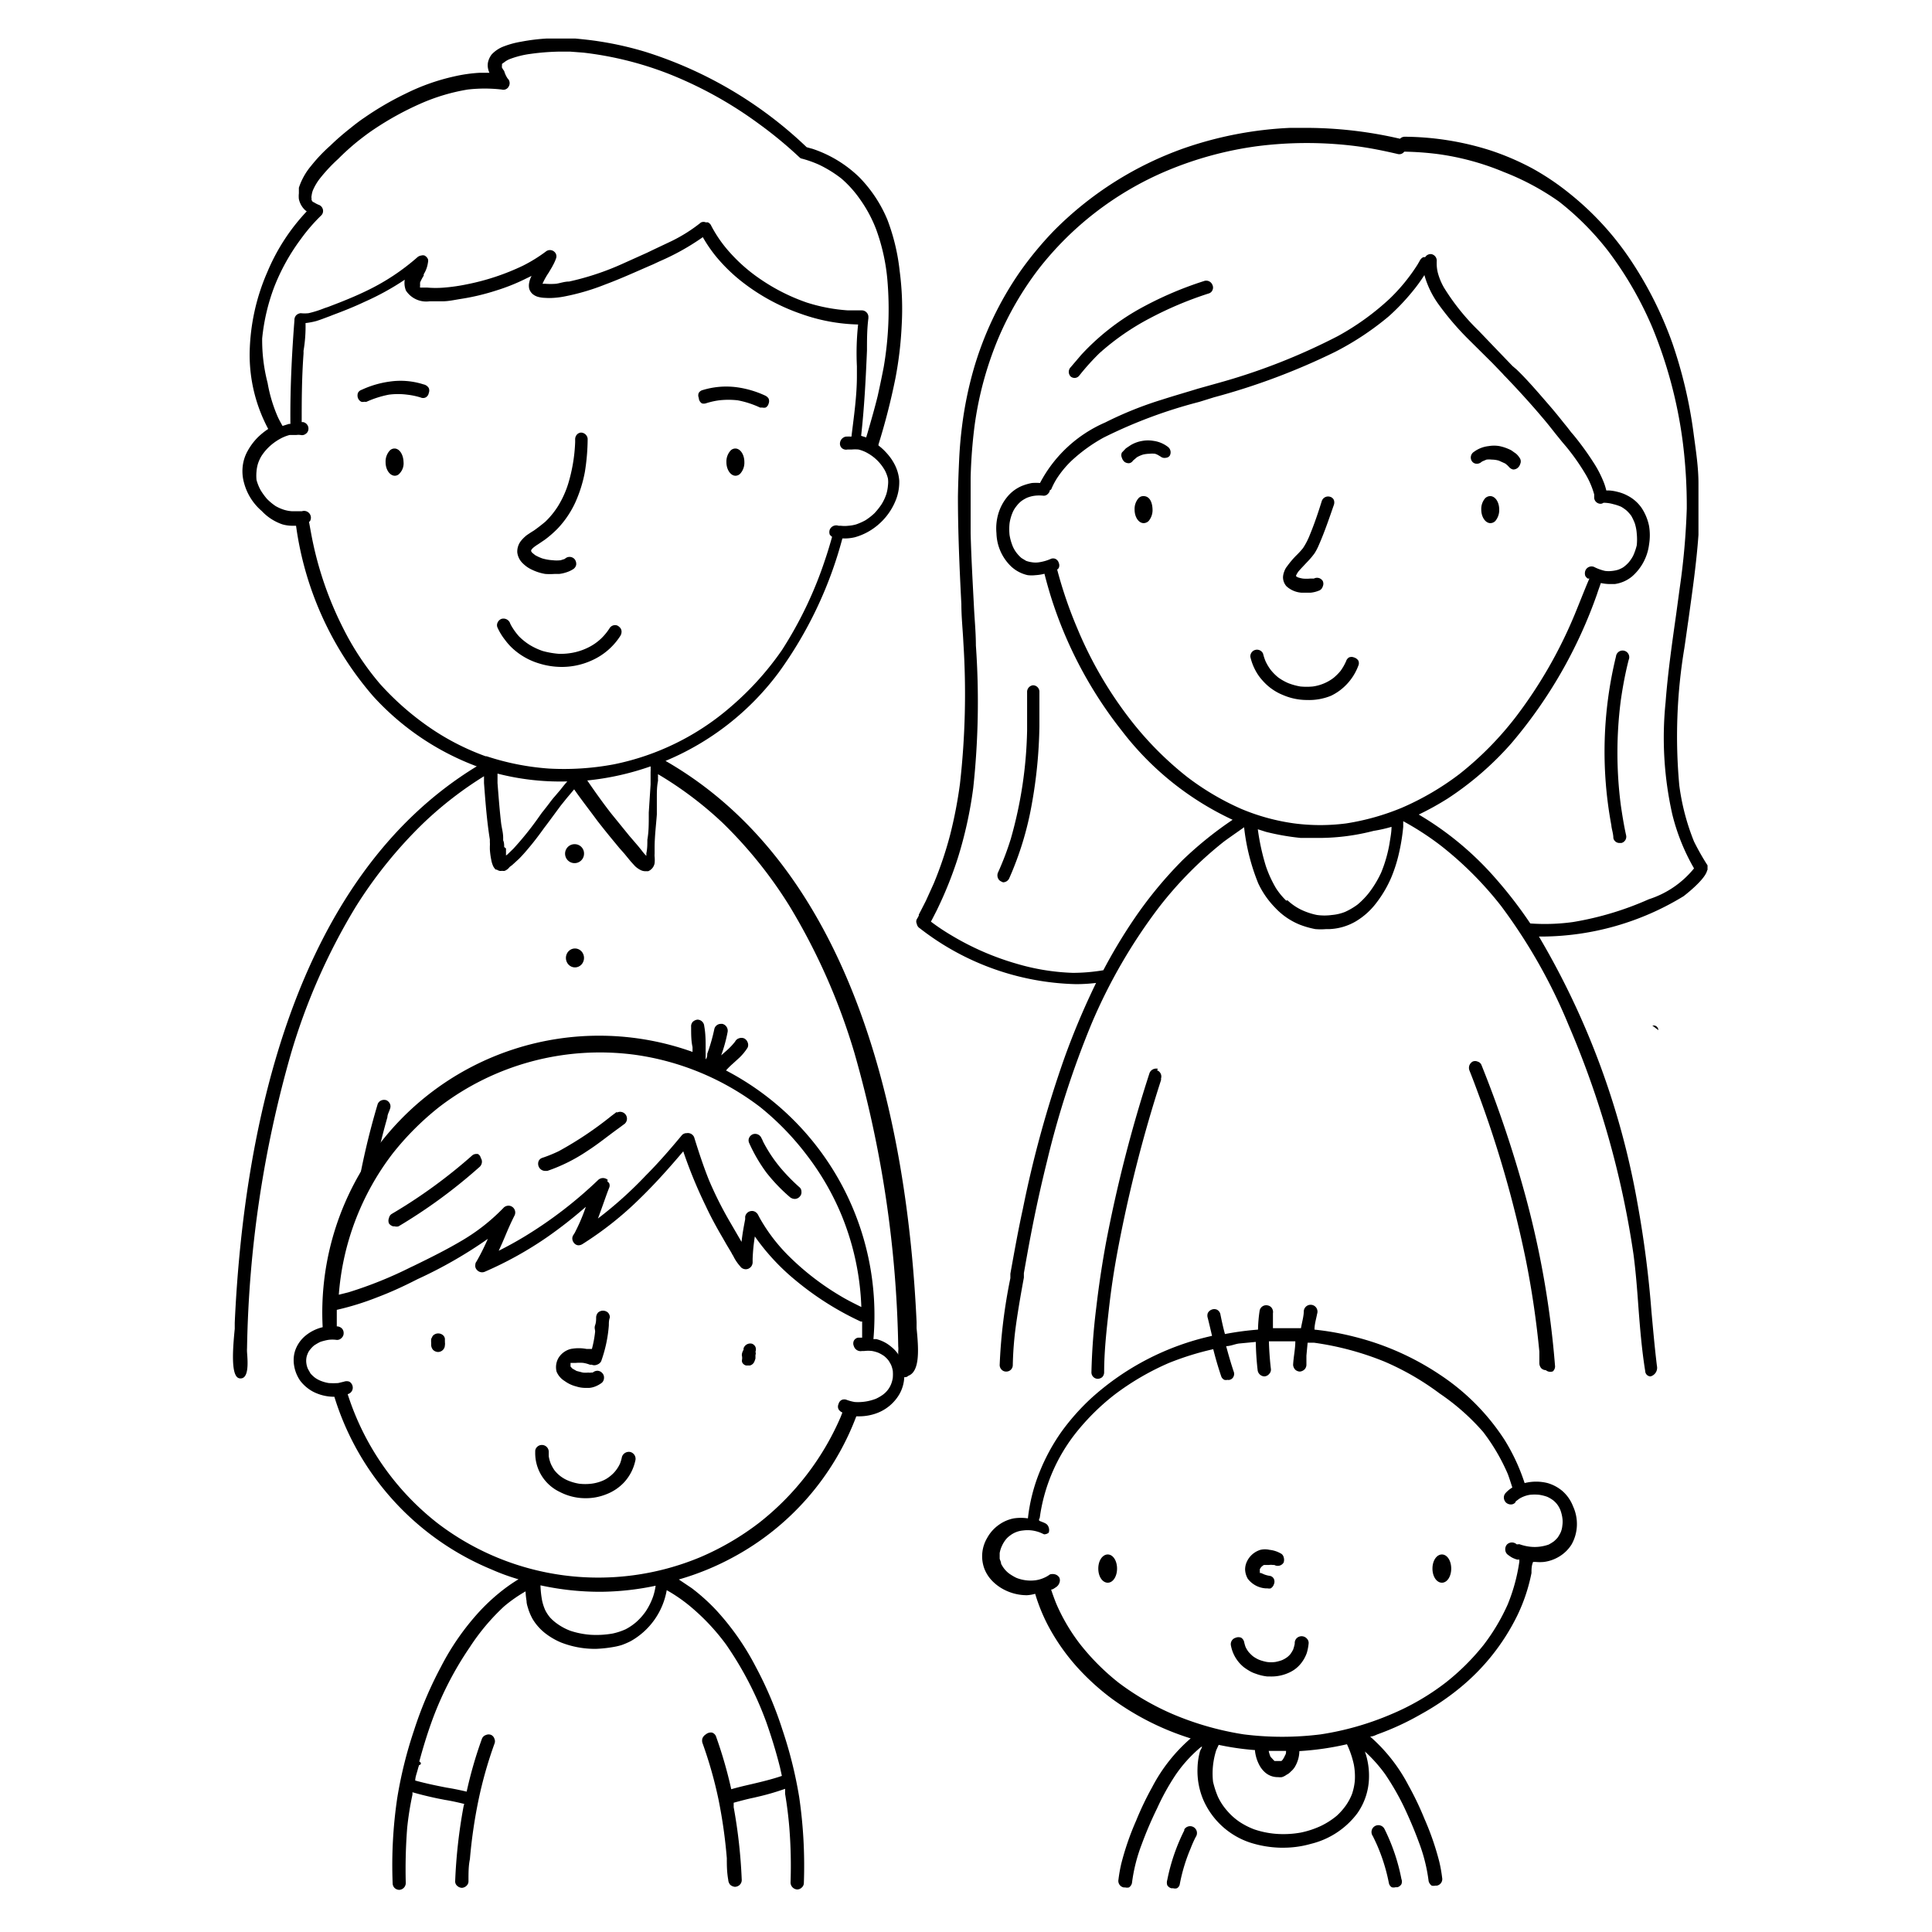 <svg id="Layer_3" data-name="Layer 3" xmlns="http://www.w3.org/2000/svg" viewBox="0 0 95.8 95.8"><defs/><path d="M26.4 28.26a2.4 2.4 0 0 0 .64.2 3.42 3.42 0 0 0 .45 0h.23a1.63 1.63 0 0 0 .33-.07 1.4 1.4 0 0 0 .39-.18.34.34 0 0 0 .13-.2.38.38 0 0 0-.06-.26.33.33 0 0 0-.45-.08l-.07.05-.19.06a1.67 1.67 0 0 1-.39 0 2.36 2.36 0 0 1-.52-.09 2.29 2.29 0 0 1-.35-.16l-.15-.12-.05-.07a.16.16 0 0 1 0-.06.48.48 0 0 1 .09-.11 1.8 1.8 0 0 1 .25-.18l.34-.23a5.34 5.34 0 0 0 .64-.56 4.81 4.81 0 0 0 .86-1.27 6.69 6.69 0 0 0 .48-1.52 10.71 10.71 0 0 0 .14-1.65.34.34 0 0 0-.33-.31.3.3 0 0 0-.22.12.35.35 0 0 0-.07.23v.12a8.18 8.18 0 0 1-.35 2.08 4.86 4.86 0 0 1-.49 1.08 4.1 4.1 0 0 1-.64.79c-.18.15-.37.3-.57.44l-.13.08-.21.14a1.79 1.79 0 0 0-.28.27.86.86 0 0 0-.2.59.89.89 0 0 0 .28.55 1.55 1.55 0 0 0 .47.32ZM34.8 20a.34.34 0 0 0 .2 0 3.71 3.71 0 0 1 .66-.15 4.08 4.08 0 0 1 .92 0 4.64 4.64 0 0 1 1.11.36h.11a.38.38 0 0 0 .16 0 .29.29 0 0 0 .15-.19.33.33 0 0 0 0-.26.41.41 0 0 0-.18-.15 4.92 4.92 0 0 0-1.41-.41 4 4 0 0 0-1.67.14.32.32 0 0 0-.2.14.31.31 0 0 0 0 .25.34.34 0 0 0 .15.27ZM29.36 32.74a3.24 3.24 0 0 0 1.4-1.21.39.39 0 0 0 .06-.23.3.3 0 0 0-.12-.22.28.28 0 0 0-.24-.08.32.32 0 0 0-.22.13 2.84 2.84 0 0 1-.43.53 2.58 2.58 0 0 1-.57.41 3 3 0 0 1-.72.27 3.18 3.18 0 0 1-.81.08 4.32 4.32 0 0 1-.8-.14 3.31 3.31 0 0 1-.66-.31 3 3 0 0 1-.51-.41 3.11 3.11 0 0 1-.39-.54 1 1 0 0 1-.07-.15.35.35 0 0 0-.42-.18.35.35 0 0 0-.19.19.29.29 0 0 0 0 .24 2.94 2.94 0 0 0 .38.62 2.88 2.88 0 0 0 .48.51 3.36 3.36 0 0 0 1.21.65 3.77 3.77 0 0 0 1.1.17 3.57 3.57 0 0 0 1.52-.33ZM18.58 58c.19-.94.4-1.8.63-2.6 0-.14.09-.28.13-.42a.33.33 0 0 0 0-.24.37.37 0 0 0-.17-.18.36.36 0 0 0-.25 0 .33.33 0 0 0-.19.18 37 37 0 0 0-1.07 4.66ZM19.56 22.24a.33.33 0 0 0-.25.12.81.81 0 0 0-.19.56c0 .37.21.67.46.67a.31.31 0 0 0 .24-.12.72.72 0 0 0 .19-.56c-.01-.37-.2-.67-.45-.67ZM36.46 22.24a.33.33 0 0 0-.25.12.81.81 0 0 0-.19.56c0 .37.21.67.45.67a.33.33 0 0 0 .25-.12.81.81 0 0 0 .19-.56c0-.37-.2-.67-.45-.67ZM21 19.06a3.72 3.72 0 0 0-1.67-.14 4.86 4.86 0 0 0-1.4.41.31.31 0 0 0-.18.15.39.39 0 0 0 0 .26.35.35 0 0 0 .16.18.33.33 0 0 0 .17 0 .18.18 0 0 0 .1 0 5 5 0 0 1 1.1-.35 3.51 3.51 0 0 1 .91 0 3.62 3.62 0 0 1 .67.14.29.29 0 0 0 .24 0 .3.3 0 0 0 .16-.22.32.32 0 0 0 0-.25.39.39 0 0 0-.26-.18Z"/><path d="M45.45 65.86v-.3c-.45-9.73-3-22.41-12.45-27.83a13.43 13.43 0 0 0 5.61-4.38 20.12 20.12 0 0 0 3.16-6.65h.1a2.24 2.24 0 0 0 .52-.06 3 3 0 0 0 1.07-.55 3.12 3.12 0 0 0 1-1.4 2.43 2.43 0 0 0 .13-.86 2.08 2.08 0 0 0-.19-.72 2.56 2.56 0 0 0-.44-.65 2.74 2.74 0 0 0-.4-.37v-.05a32.83 32.83 0 0 0 .84-3.28 18.36 18.36 0 0 0 .31-2.61 14.32 14.32 0 0 0-.1-2.72 10.16 10.16 0 0 0-.61-2.54 6.65 6.65 0 0 0-1.4-2.11 6.08 6.08 0 0 0-2.31-1.4L40 7.3a20.44 20.44 0 0 0-8-4.73 16.61 16.61 0 0 0-2.3-.52c-.38-.06-.77-.1-1.18-.14h-1.4a9.67 9.67 0 0 0-1.29.16 4.36 4.36 0 0 0-.82.22 1.59 1.59 0 0 0-.63.41 1 1 0 0 0-.17.34.77.77 0 0 0 0 .4.7.7 0 0 0 .06.17h-.5a7.53 7.53 0 0 0-1.25.18 10.5 10.5 0 0 0-2.38.84 15.06 15.06 0 0 0-2.08 1.21c-.24.16-.47.34-.68.51q-.57.45-1 .87a7.88 7.88 0 0 0-.95 1 3.26 3.26 0 0 0-.61 1.09v.28a1.27 1.27 0 0 0 0 .28 1.05 1.05 0 0 0 .26.5.69.69 0 0 0 .13.11 10 10 0 0 0-1.95 3 10.45 10.45 0 0 0-.88 4 7.79 7.79 0 0 0 .92 3.79 3.48 3.48 0 0 0-.54.44 3 3 0 0 0-.48.65 2 2 0 0 0-.24.72 2.14 2.14 0 0 0 .06.86 2.77 2.77 0 0 0 .88 1.4A2.51 2.51 0 0 0 14 26a1.81 1.81 0 0 0 .52.07h.16a16.25 16.25 0 0 0 3.83 8.46A13.17 13.17 0 0 0 23.64 38c-9.09 5.54-11.56 18-12 27.59v.3c-.1 1-.17 2.1.11 2.39a.24.24 0 0 0 .18.07c.41 0 .36-.79.32-1.29a1.94 1.94 0 0 1 0-.22 56.45 56.45 0 0 1 2.17-14.57 30.69 30.69 0 0 1 3.21-7.29A22.09 22.09 0 0 1 21 40.81a18.33 18.33 0 0 1 3-2.32v.34c.07.92.14 1.87.29 2.8v.13a1.55 1.55 0 0 1 0 .21v.14a3.69 3.69 0 0 0 .07.53 1.26 1.26 0 0 0 .07.25.6.6 0 0 0 .15.23h.05a.52.52 0 0 0 .13.06.32.32 0 0 0 .14 0 .3.3 0 0 0 .13 0 .58.58 0 0 0 .24-.19l.12-.09.1-.09.24-.22c.16-.16.31-.33.46-.51.29-.34.56-.7.81-1.05l.07-.09c.24-.32.48-.65.74-1l.29-.36.37-.44c.36.52.74 1 1.15 1.56q.35.45.72.9l.38.46.09.1.15.17.32.39.21.23a1.17 1.17 0 0 0 .27.19.53.53 0 0 0 .24.06h.14a.53.53 0 0 0 .32-.4 1.72 1.72 0 0 0 0-.32.76.76 0 0 1 0-.15v-.31c0-.54.07-1.09.11-1.63v-.82c0-.29 0-.57.06-.86a2 2 0 0 1 0-.23.28.28 0 0 1 0-.09 18.13 18.13 0 0 1 3.2 2.41 21.69 21.69 0 0 1 3.32 4.13 31.1 31.1 0 0 1 3.22 7.29 56.36 56.36 0 0 1 2.17 14.55 1 1 0 0 1 0 .23c0 .5-.09 1.25.32 1.29a.24.24 0 0 0 .18-.07c.59-.22.51-1.35.41-2.36ZM24.13 37.5h-.05a12.22 12.22 0 0 1-2.65-1.34 13.94 13.94 0 0 1-2.58-2.24 13.69 13.69 0 0 1-1.85-2.8 17.31 17.31 0 0 1-1.49-4.25c-.07-.33-.13-.69-.19-1 0 0 .05 0 .07-.07a.33.33 0 0 0 0-.26.34.34 0 0 0-.42-.19h-.49a1.68 1.68 0 0 1-.39-.07 2.08 2.08 0 0 1-.43-.19 2.79 2.79 0 0 1-.42-.35 3.28 3.28 0 0 1-.32-.44 2.37 2.37 0 0 1-.2-.5 2.18 2.18 0 0 1 0-.43 1.86 1.86 0 0 1 .06-.34 1.83 1.83 0 0 1 .18-.41 2.5 2.5 0 0 1 .39-.47 2.66 2.66 0 0 1 .52-.38 2 2 0 0 1 .49-.2h.33a.78.78 0 0 1 .22 0 .29.29 0 0 0 .24-.05.3.3 0 0 0 .14-.21.33.33 0 0 0-.26-.38h-.07c0-1 0-2.13.09-3.38a1.39 1.39 0 0 0 0-.15 7.16 7.16 0 0 0 .1-1.38 3.58 3.58 0 0 0 .53-.1c.23-.07.45-.16.67-.24l.15-.06c.43-.16 1-.38 1.57-.65a13.16 13.16 0 0 0 2-1.1 1 1 0 0 0 .06.54 1.2 1.2 0 0 0 1.17.53h.65c.27 0 .55-.06.85-.11a11.33 11.33 0 0 0 1.79-.42 9.78 9.78 0 0 0 1.5-.6l.27-.13a1.14 1.14 0 0 0-.12.34.72.72 0 0 0 0 .29.56.56 0 0 0 .16.26.7.7 0 0 0 .28.15 1.48 1.48 0 0 0 .35.05 2.88 2.88 0 0 0 .42 0 4 4 0 0 0 .54-.07 11.15 11.15 0 0 0 2.01-.59c.81-.3 1.61-.67 2.38-1l.32-.15a11.92 11.92 0 0 0 2.15-1.2 6.93 6.93 0 0 0 .69 1 8.32 8.32 0 0 0 1.2 1.17 10.12 10.12 0 0 0 3 1.64 9 9 0 0 0 2.81.52 13.26 13.26 0 0 0-.06 2.07v.49c0 1-.15 2-.27 3a2.66 2.66 0 0 0-.28 0 .36.36 0 0 0-.29.37.3.3 0 0 0 .12.22.32.32 0 0 0 .25.05h.21a1.86 1.86 0 0 1 .34 0 1.72 1.72 0 0 1 .47.19 2.22 2.22 0 0 1 .49.38 2.3 2.3 0 0 1 .35.47 1.8 1.8 0 0 1 .15.4 1.31 1.31 0 0 1 0 .34 2 2 0 0 1-.08.43 2.38 2.38 0 0 1-.24.51 3.55 3.55 0 0 1-.35.44 3 3 0 0 1-.45.35 3 3 0 0 1-.45.2 1.78 1.78 0 0 1-.39.07 1.58 1.58 0 0 1-.38 0h-.11a.35.35 0 0 0-.43.18.36.36 0 0 0 0 .27s.07.07.11.1c-.11.39-.22.76-.34 1.11a19.59 19.59 0 0 1-2.15 4.51A14.7 14.7 0 0 1 36.29 35a12.68 12.68 0 0 1-5.85 2.9 13.43 13.43 0 0 1-3.22.21 12.68 12.68 0 0 1-3.09-.61Zm-9.21-25.65a8.85 8.85 0 0 1 1-1.16.31.31 0 0 0 .1-.24.33.33 0 0 0-.18-.28 1.26 1.26 0 0 1-.26-.13.76.76 0 0 1-.08-.04l-.05-.08a.41.41 0 0 1 0-.08.28.28 0 0 1 0-.13 1.22 1.22 0 0 1 .06-.26 2.66 2.66 0 0 1 .33-.57 8.12 8.12 0 0 1 .93-1 12 12 0 0 1 1-.9c.28-.22.52-.4.76-.56a15 15 0 0 1 2.32-1.28 9.68 9.68 0 0 1 2.34-.7 7.4 7.4 0 0 1 1.69 0 .29.29 0 0 0 .16 0 .3.3 0 0 0 .19-.16.32.32 0 0 0-.06-.39 1.28 1.28 0 0 1-.17-.37 1.2 1.2 0 0 1-.11-.17.19.19 0 0 1 0-.07v-.06a.17.17 0 0 0 0-.05l.11-.08a1.18 1.18 0 0 1 .25-.15 4.54 4.54 0 0 1 1.07-.27 11.7 11.7 0 0 1 1.39-.11h.56l.66.05a17 17 0 0 1 4.25 1.06 19.92 19.92 0 0 1 4.45 2.47 20.49 20.49 0 0 1 2 1.65s0 0 .07.06a5.48 5.48 0 0 1 .94.33 6.05 6.05 0 0 1 1.09.68 5.57 5.57 0 0 1 .9 1 6.7 6.7 0 0 1 .81 1.5 9.76 9.76 0 0 1 .56 2.5 17 17 0 0 1-.18 4.34q-.14.72-.3 1.44c-.15.61-.33 1.23-.5 1.82l-.07.23-.25-.08c.16-1.42.23-2.84.29-4.23 0-.53 0-1.06.07-1.6v-.09c0-.03 0 0 0 0a.33.33 0 0 0-.33-.3h-.69A8.52 8.52 0 0 1 40 15a9.58 9.58 0 0 1-2.24-1.12 8.19 8.19 0 0 1-1.56-1.35 6.4 6.4 0 0 1-.93-1.33.33.33 0 0 0-.16-.17.17.17 0 0 0-.1 0 .31.31 0 0 0-.25 0 7.78 7.78 0 0 1-1.45.92l-.93.44-.29.14-1.2.54a13.42 13.42 0 0 1-2.67.89c-.23 0-.44.08-.64.11a3.38 3.38 0 0 1-.56 0h-.12a3.67 3.67 0 0 1 .26-.48l.06-.09c.06-.11.13-.21.19-.33a2.19 2.19 0 0 0 .17-.38.3.3 0 0 0-.11-.32.32.32 0 0 0-.4 0 7.54 7.54 0 0 1-1.13.7 11.66 11.66 0 0 1-2.8.93 9 9 0 0 1-1.11.16 5 5 0 0 1-.85 0h-.35a.25.25 0 0 1 0-.08v-.17a2.21 2.21 0 0 1 .18-.34v-.07a1.46 1.46 0 0 0 .21-.58.33.33 0 0 0 0-.17.37.37 0 0 0-.17-.18.29.29 0 0 0-.16 0 .38.38 0 0 0-.22.11l-.07.06a11 11 0 0 1-2.28 1.51c-.46.23-.95.44-1.48.65l-.57.22-.18.06a5.24 5.24 0 0 1-.79.25 1.85 1.85 0 0 1-.39 0 .37.37 0 0 0-.22.1.34.34 0 0 0-.09.25c-.1 1.28-.22 3.18-.2 5.14h-.07l-.32.1c-.09-.16-.18-.32-.25-.48a7.34 7.34 0 0 1-.49-1.65 8.44 8.44 0 0 1-.27-2.21 10 10 0 0 1 .59-2.53 10.18 10.18 0 0 1 1.33-2.4ZM28 38.75h.13c-.12.13-.23.27-.34.41l-.28.33c-.1.11-.19.23-.28.35s-.23.3-.36.46l-.22.31a15.22 15.22 0 0 1-1.2 1.48l-.29.28-.07.05v-.35L25 42c0-.11 0-.22-.05-.33v-.14c0-.23-.07-.47-.1-.7-.08-.68-.13-1.37-.18-2v-.47a12.49 12.49 0 0 0 3.33.39Zm4.26-.75a2.8 2.8 0 0 1 0 .29v.61l-.09 1.39v.17c0 .39 0 .78-.07 1.18 0 .22 0 .44-.05.67v.13a2.32 2.32 0 0 1-.24-.28l-.17-.21-.12-.14-.06-.07-.25-.29-.91-1.12c-.42-.54-.81-1.09-1.18-1.63a13.54 13.54 0 0 0 3.14-.7Z"/><path d="M28.51 41.86a.47.47 0 1 0 .45.47.46.46 0 0 0-.45-.47Z"/><ellipse cx="28.51" cy="47.5" rx=".45" ry=".47"/><path d="M64.55 29.39h.43a1.47 1.47 0 0 0 .46-.12.32.32 0 0 0 .15-.19.32.32 0 0 0 0-.27.33.33 0 0 0-.44-.12h-.19a2 2 0 0 1-.35 0 1.53 1.53 0 0 1-.25-.06l-.09-.05a.43.43 0 0 1 0-.05 1.06 1.06 0 0 1 .12-.2c.11-.13.23-.25.34-.37l.18-.19a3.92 3.92 0 0 0 .27-.33 2.56 2.56 0 0 0 .21-.4c.3-.68.54-1.4.75-2a.37.37 0 0 0 0-.25.29.29 0 0 0-.2-.16.33.33 0 0 0-.4.22c-.18.58-.37 1.14-.59 1.67a3.42 3.42 0 0 1-.34.66 3.92 3.92 0 0 1-.34.37 4.47 4.47 0 0 0-.44.52.87.87 0 0 0-.15.27.91.91 0 0 0-.06.26.67.67 0 0 0 .17.47 1.23 1.23 0 0 0 .76.32ZM67.14 32.6a.32.32 0 0 0-.25 0 .33.33 0 0 0-.14.18 2.6 2.6 0 0 1-.28.49 2.73 2.73 0 0 1-.34.34 2.13 2.13 0 0 1-.46.27 2.19 2.19 0 0 1-.57.16 3.21 3.21 0 0 1-.62 0 3.05 3.05 0 0 1-.61-.17 2.6 2.6 0 0 1-.49-.28 2.45 2.45 0 0 1-.36-.36 2.33 2.33 0 0 1-.27-.45 2.65 2.65 0 0 1-.12-.37.33.33 0 0 0-.63.16 2.69 2.69 0 0 0 .24.65 2.43 2.43 0 0 0 .37.53 2.65 2.65 0 0 0 1 .71 3 3 0 0 0 1.2.25A2.88 2.88 0 0 0 66 34.5a2.65 2.65 0 0 0 .78-.57 2.71 2.71 0 0 0 .57-.91.31.31 0 0 0 0-.27.38.38 0 0 0-.21-.15ZM75.18 22.5l-.24-.17a2.27 2.27 0 0 0-.59-.21 1.57 1.57 0 0 0-.53 0 1.5 1.5 0 0 0-.74.29.33.33 0 0 0-.1.45.29.29 0 0 0 .19.13.34.34 0 0 0 .26-.06.47.47 0 0 1 .09-.06l.19-.08a1.15 1.15 0 0 1 .26 0 1.34 1.34 0 0 1 .35.05l.31.14a1.12 1.12 0 0 1 .2.18.36.36 0 0 0 .2.12.34.34 0 0 0 .2-.06.39.39 0 0 0 .15-.21.31.31 0 0 0 0-.26 1 1 0 0 0-.2-.25ZM57.42 53a.35.35 0 0 0-.42.21 69.33 69.33 0 0 0-2.16 8.42c-.2 1.09-.36 2.17-.48 3.2a31.84 31.84 0 0 0-.24 3.2.32.32 0 0 0 .31.34.37.37 0 0 0 .22-.08.34.34 0 0 0 .1-.23c0-1.07.12-2.11.23-3.1s.25-1.94.45-3a68.78 68.78 0 0 1 2.14-8.4.31.31 0 0 0 0-.08.33.33 0 0 0-.2-.41ZM73.46 52.81a.29.29 0 0 0-.19-.17.31.31 0 0 0-.25 0 .38.38 0 0 0-.16.19.37.37 0 0 0 0 .24c.16.4.31.8.46 1.21a55.94 55.94 0 0 1 2.34 8.19 45.4 45.4 0 0 1 .67 4.55v.59a.4.4 0 0 0 .09.23.33.33 0 0 0 .23.1.35.35 0 0 0 .35.06.34.34 0 0 0 .11-.24 46 46 0 0 0-1.48-8.5 58.75 58.75 0 0 0-2.17-6.45ZM56.7 24.6a.32.32 0 0 0-.25.11.81.81 0 0 0-.19.56c0 .37.2.67.45.67a.36.36 0 0 0 .25-.11.84.84 0 0 0 .19-.56c-.01-.38-.15-.67-.45-.67ZM73.89 24.6a.36.36 0 0 0-.25.11.81.81 0 0 0-.19.56c0 .37.21.67.45.67a.34.34 0 0 0 .25-.11.84.84 0 0 0 .19-.56c0-.38-.2-.67-.45-.67ZM57.19 21.86a1.57 1.57 0 0 0-.53 0 1.64 1.64 0 0 0-.59.21l-.24.16-.2.21a.31.31 0 0 0 0 .26.43.43 0 0 0 .14.21.39.39 0 0 0 .21.06.27.27 0 0 0 .2-.13l.2-.17a1.6 1.6 0 0 1 .3-.13 1.51 1.51 0 0 1 .32-.04 1.18 1.18 0 0 1 .27 0 .75.75 0 0 1 .18.08l.1.06a.31.31 0 0 0 .26.06.26.26 0 0 0 .19-.1.34.34 0 0 0-.1-.45 1.5 1.5 0 0 0-.71-.29Z"/><path d="M84.67 43.13v-.22a12.39 12.39 0 0 1-.67-1.18 11.34 11.34 0 0 1-.73-2.78 26.61 26.61 0 0 1 .25-6.81c.07-.46.13-.92.2-1.39.19-1.38.4-2.81.5-4.23v-2.56c0-.77-.12-1.57-.23-2.38A22.87 22.87 0 0 0 82.92 17a18.73 18.73 0 0 0-2.06-4.1 14.63 14.63 0 0 0-3-3.28A12.72 12.72 0 0 0 76 8.36a13 13 0 0 0-2.12-.91 14.31 14.31 0 0 0-4.23-.67.33.33 0 0 0-.23.1 20.7 20.7 0 0 0-4.6-.54h-.84a18.56 18.56 0 0 0-5.24 1 17.1 17.1 0 0 0-6.51 4.13 17.33 17.33 0 0 0-1.65 2 16.57 16.57 0 0 0-2.31 4.87 18.73 18.73 0 0 0-.57 2.82c-.06.48-.11 1-.14 1.64s-.05 1.2-.06 1.83c0 1.78.08 3.58.17 5.33 0 .64.07 1.27.1 1.91a39.6 39.6 0 0 1-.17 7 22.18 22.18 0 0 1-.48 2.5 18.41 18.41 0 0 1-.82 2.44l-.39.86-.24.47-.11.21v.05a1.62 1.62 0 0 1-.1.18.26.26 0 0 0 0 .23.32.32 0 0 0 .15.22 13.09 13.09 0 0 0 7.74 2.77 8.43 8.43 0 0 0 1-.06 37.18 37.18 0 0 0-1.57 3.72 55.22 55.22 0 0 0-2.06 7.48c-.22 1-.4 2-.62 3.22v.22a26.74 26.74 0 0 0-.53 4.3.32.32 0 0 0 .09.23.3.3 0 0 0 .23.1.32.32 0 0 0 .33-.32 16.93 16.93 0 0 1 .16-2c.11-.78.25-1.58.39-2.34v-.22c.11-.62.22-1.25.34-1.87.25-1.31.52-2.52.81-3.69a45.55 45.55 0 0 1 2.21-6.82A26.81 26.81 0 0 1 57.46 45a18.89 18.89 0 0 1 3.23-3.27c.34-.25.68-.48 1-.71a10.41 10.41 0 0 0 .7 2.78 4.37 4.37 0 0 0 .83 1.2 3.44 3.44 0 0 0 1.23.85 4.44 4.44 0 0 0 .77.22 3.1 3.1 0 0 0 .54 0h.17a2.81 2.81 0 0 0 1.31-.39 3.56 3.56 0 0 0 1-.9 5.78 5.78 0 0 0 .76-1.3 7.31 7.31 0 0 0 .35-1.09 10 10 0 0 0 .23-1.39v-.28a14.23 14.23 0 0 1 1.85 1.2 17.42 17.42 0 0 1 3 3 27 27 0 0 1 3.35 5.91A45.42 45.42 0 0 1 81 62.21c.11.84.18 1.72.24 2.57.08 1.06.17 2.16.34 3.21a.27.27 0 0 0 .26.26.44.44 0 0 0 .32-.52c-.11-.9-.19-1.81-.27-2.68a52.4 52.4 0 0 0-.69-5.36 39.45 39.45 0 0 0-4.89-13.25h.17a13.6 13.6 0 0 0 7-2s1.07-.81 1.17-1.28Zm-20.89 1.53a3.44 3.44 0 0 1-.51-.62 5.83 5.83 0 0 1-.5-1.09 11.21 11.21 0 0 1-.4-1.83l.41.13a11.87 11.87 0 0 0 1.72.3h.93a10.84 10.84 0 0 0 2.68-.35A7.25 7.25 0 0 0 69 41c0 .28-.06.56-.1.83a6.82 6.82 0 0 1-.41 1.43 5.33 5.33 0 0 1-.6 1 4 4 0 0 1-.57.59 3.35 3.35 0 0 1-.63.37 2.3 2.3 0 0 1-.64.15 2.74 2.74 0 0 1-.75 0 3.34 3.34 0 0 1-.84-.29 2.78 2.78 0 0 1-.62-.44ZM78.07 30.5a22.72 22.72 0 0 1-2.87 5 16.12 16.12 0 0 1-2.83 2.88 13.63 13.63 0 0 1-2.85 1.67 12 12 0 0 1-2.77.78 10 10 0 0 1-2.57 0 10.4 10.4 0 0 1-2.63-.72 13.1 13.1 0 0 1-2.69-1.59 16.46 16.46 0 0 1-2.89-2.94 19.67 19.67 0 0 1-2.55-4.42 21.26 21.26 0 0 1-1-2.92.2.2 0 0 0 .08-.08.31.31 0 0 0 0-.25.32.32 0 0 0-.15-.19.29.29 0 0 0-.26 0 2.29 2.29 0 0 1-.56.16 1.09 1.09 0 0 1-.36 0 1.37 1.37 0 0 1-.29-.07l-.23-.14a1.75 1.75 0 0 1-.23-.24 1.47 1.47 0 0 1-.21-.36 2.55 2.55 0 0 1-.15-.54 2.81 2.81 0 0 1 0-.58 2.13 2.13 0 0 1 .14-.51 1.27 1.27 0 0 1 .2-.34 1.42 1.42 0 0 1 .24-.25 1.69 1.69 0 0 1 .29-.17 1.59 1.59 0 0 1 .39-.1 1.93 1.93 0 0 1 .42 0 .27.27 0 0 0 .22-.09.3.3 0 0 0 .1-.19s.06 0 .08-.07a3.62 3.62 0 0 1 .25-.48 4.9 4.9 0 0 1 .75-.91 8 8 0 0 1 1.58-1.14 24 24 0 0 1 4.74-1.77l.74-.23a33.12 33.12 0 0 0 6-2.25 14.22 14.22 0 0 0 2.67-1.77A10.87 10.87 0 0 0 70 14.5a8.3 8.3 0 0 0 .63-.86 4.58 4.58 0 0 0 .68 1.42 14 14 0 0 0 1.54 1.8L74 18l.52.54.05.06.09.09.38.4c.54.58 1 1.09 1.42 1.59.2.23.39.47.58.71l.07.09.34.42.22.26a10.86 10.86 0 0 1 1 1.44 4.08 4.08 0 0 1 .38.92v.18a.32.32 0 0 0 .32.28.24.24 0 0 0 .14-.05A1.78 1.78 0 0 1 80 25a2.23 2.23 0 0 1 .39.13 1.85 1.85 0 0 1 .27.19 1.86 1.86 0 0 1 .23.26 3 3 0 0 1 .17.36 2.18 2.18 0 0 1 .1.52 2.83 2.83 0 0 1 0 .58 2.9 2.9 0 0 1-.18.52 1.8 1.8 0 0 1-.24.35 1.71 1.71 0 0 1-.25.22 1.42 1.42 0 0 1-.25.12 1.59 1.59 0 0 1-.3.06 1.42 1.42 0 0 1-.35 0 2.31 2.31 0 0 1-.55-.2.33.33 0 0 0-.43.19.39.39 0 0 0 0 .26.49.49 0 0 0 .12.13h.08c-.26.6-.49 1.21-.74 1.81Zm-3.18-12.31Zm-.71 25.39a15.49 15.49 0 0 0-3.83-3.19 14.08 14.08 0 0 0 1.46-.81 15.51 15.51 0 0 0 3.13-2.72 23.31 23.31 0 0 0 4.25-7.4c.06-.19.13-.37.19-.55a2.18 2.18 0 0 0 .43.05h.26a1.71 1.71 0 0 0 .85-.37 2.51 2.51 0 0 0 .85-1.59 2.83 2.83 0 0 0 0-.92 2.55 2.55 0 0 0-.36-.88 1.9 1.9 0 0 0-.7-.62 2 2 0 0 0-.5-.19 2.14 2.14 0 0 0-.43-.07h-.13a3.06 3.06 0 0 0-.2-.58 5.36 5.36 0 0 0-.45-.83 14.09 14.09 0 0 0-1-1.37l-.08-.09c-.11-.14-.22-.29-.34-.43l-.24-.3c-.2-.25-.42-.51-.69-.82-.51-.59-1-1.15-1.45-1.58l-.2-.17-.75-.78-.69-.72-.24-.25a11.13 11.13 0 0 1-1.72-2.14 3.07 3.07 0 0 1-.3-.72 1.88 1.88 0 0 1-.06-.46s0-.07 0-.11a.33.33 0 0 0-.27-.37h-.05a.32.32 0 0 0-.25.15h-.09a.38.38 0 0 0-.17.16l-.12.21a9.12 9.12 0 0 1-1.38 1.69 12.77 12.77 0 0 1-2.58 1.86 30.7 30.7 0 0 1-5.92 2.32l-1 .28c-.58.18-1.18.35-1.77.54a18.15 18.15 0 0 0-2.84 1.14 6.62 6.62 0 0 0-3.23 3 2.61 2.61 0 0 0-.4 0 2.65 2.65 0 0 0-.51.15 1.89 1.89 0 0 0-.74.57 2.36 2.36 0 0 0-.43.85 2.57 2.57 0 0 0-.08.92 2.37 2.37 0 0 0 .73 1.65 1.76 1.76 0 0 0 .82.43 1.72 1.72 0 0 0 .39 0 2.24 2.24 0 0 0 .44-.07q.15.59.33 1.17a20.74 20.74 0 0 0 3.51 6.62 14.76 14.76 0 0 0 5.49 4.41 18.33 18.33 0 0 0-2.48 2 20.5 20.5 0 0 0-2.42 2.94 26.65 26.65 0 0 0-1.51 2.52 9.13 9.13 0 0 1-1.51.13 11.08 11.08 0 0 1-2.78-.45 13.54 13.54 0 0 1-3.26-1.42 10.51 10.51 0 0 1-1-.67l.07-.13.21-.41a19.389 19.389 0 0 0 1.05-2.6 20.5 20.5 0 0 0 .77-3.5 39.8 39.8 0 0 0 .13-7.06c0-.66-.07-1.33-.1-2-.06-1.16-.13-2.37-.16-3.56v-2.76a25.24 25.24 0 0 1 .19-2.53 17.19 17.19 0 0 1 1.18-4.37 15.9 15.9 0 0 1 2-3.44 15.85 15.85 0 0 1 2.81-2.8 15.88 15.88 0 0 1 3.57-2.08 17.65 17.65 0 0 1 4.45-1.21 19.45 19.45 0 0 1 4.94 0c.68.09 1.37.23 2.05.39a.3.3 0 0 0 .31-.12 15.08 15.08 0 0 1 1.67.12 13 13 0 0 1 3.27.89A12.7 12.7 0 0 1 77.31 10a14 14 0 0 1 2.45 2.47 17.86 17.86 0 0 1 2.17 3.76 22.52 22.52 0 0 1 1.5 5.6 25.16 25.16 0 0 1 .21 3.39 35 35 0 0 1-.35 3.94l-.18 1.33c-.2 1.41-.41 2.88-.52 4.33a17.3 17.3 0 0 0 .33 5.55A10.24 10.24 0 0 0 84 43.06a4.75 4.75 0 0 1-2.24 1.53A15.43 15.43 0 0 1 78 45.72a10.14 10.14 0 0 1-2.12.07 21.36 21.36 0 0 0-1.7-2.21Z"/><path d="M80 41.56a.31.31 0 0 0 .32.24h.08a.32.32 0 0 0 .23-.39c-.11-.5-.19-1-.26-1.48a20.21 20.21 0 0 1 0-5.21c.1-.7.23-1.38.39-2a.33.33 0 1 0-.63-.17 19.92 19.92 0 0 0-.23 8.37c.01.18.1.41.1.64ZM49.74 43.75a.34.34 0 0 0 .3-.19 15.83 15.83 0 0 0 1.12-3.67 23.46 23.46 0 0 0 .38-3.89v-1.72a.32.32 0 0 0-.32-.3.33.33 0 0 0-.29.35v1.89a21 21 0 0 1-.81 5.38 14.33 14.33 0 0 1-.64 1.68.36.36 0 0 0 0 .25.3.3 0 0 0 .17.18.31.31 0 0 0 .09.04Zm1.43-9.69ZM59.69 13.94a17.62 17.62 0 0 0-3.3 1.44 11.76 11.76 0 0 0-2.78 2.22l-.52.61a.33.33 0 0 0 0 .46.31.31 0 0 0 .21.07.3.3 0 0 0 .22-.12 11.65 11.65 0 0 1 1-1.11A12.31 12.31 0 0 1 57 15.79a17.93 17.93 0 0 1 2.94-1.24.28.28 0 0 0 .18-.16.3.3 0 0 0 0-.26.33.33 0 0 0-.43-.19Z"/><path class="cls-1" d="M78.81 50h-.06M82.23 51.08a.23.23 0 0 0-.24-.23h-.06"/><path d="M78 74.69a1.93 1.93 0 0 0-.53-.76 2 2 0 0 0-.73-.39 2.32 2.32 0 0 0-1.14 0 9.8 9.8 0 0 0-1-2.15 11.09 11.09 0 0 0-3.21-3.23 13.49 13.49 0 0 0-4.21-1.87 13.68 13.68 0 0 0-2-.36c0-.28.09-.55.13-.78a.34.34 0 1 0-.66-.14c0 .26-.09.55-.14.85H63.12v-.74a.35.35 0 0 0-.05-.25.31.31 0 0 0-.21-.14.33.33 0 0 0-.4.26 7 7 0 0 0-.08.94 14.7 14.7 0 0 0-1.64.22c-.09-.33-.16-.65-.23-1a.33.33 0 0 0-.17-.21.34.34 0 0 0-.26 0 .35.35 0 0 0-.19.17.38.38 0 0 0 0 .25c.07.28.14.58.21.88a13.15 13.15 0 0 0-6 3.1A11.26 11.26 0 0 0 52.63 71a9.75 9.75 0 0 0-1.06 1.94 8.64 8.64 0 0 0-.6 2.35 2.37 2.37 0 0 0-.7 0 1.88 1.88 0 0 0-.74.32 1.91 1.91 0 0 0-.58.65 1.78 1.78 0 0 0-.13 1.55 1.8 1.8 0 0 0 .4.6 2.27 2.27 0 0 0 .58.42 2.46 2.46 0 0 0 1.12.27 1.85 1.85 0 0 0 .41-.07 8.77 8.77 0 0 0 .86 1.97 10.28 10.28 0 0 0 1.26 1.71 11.94 11.94 0 0 0 1.64 1.49 13.38 13.38 0 0 0 3.95 2 8.21 8.21 0 0 0-1.91 2.42 15.15 15.15 0 0 0-.79 1.65 13.67 13.67 0 0 0-.74 2.14 7.27 7.27 0 0 0-.14.79.33.33 0 0 0 .26.39h.07a.41.41 0 0 0 .19 0 .35.35 0 0 0 .15-.22 8.2 8.2 0 0 1 .48-1.91 18.73 18.73 0 0 1 .77-1.8A11.71 11.71 0 0 1 58.3 88a6.76 6.76 0 0 1 1.13-1.27 1.09 1.09 0 0 1 .17-.13c0 .09-.08.17-.1.25a3.45 3.45 0 0 0-.12.83 3.67 3.67 0 0 0 .28 1.55A3.85 3.85 0 0 0 62 91.37a5.34 5.34 0 0 0 1.49.25h.12a4.94 4.94 0 0 0 1.39-.19 4.08 4.08 0 0 0 2.3-1.51 3.18 3.18 0 0 0 .58-1.68 3.66 3.66 0 0 0-.2-1.39 7.34 7.34 0 0 1 1 1.12 12.86 12.86 0 0 1 .93 1.61c.26.55.52 1.15.75 1.78a8.27 8.27 0 0 1 .48 1.92.4.4 0 0 0 .15.22.41.41 0 0 0 .19 0h.07a.33.33 0 0 0 .26-.39 7.27 7.27 0 0 0-.14-.79 13.67 13.67 0 0 0-.74-2.14 15.15 15.15 0 0 0-.79-1.65 8.33 8.33 0 0 0-1.9-2.42c.12 0 .25-.06.36-.11a13.37 13.37 0 0 0 2.16-1 12.66 12.66 0 0 0 1.9-1.28 10.74 10.74 0 0 0 2.87-3.6 8.68 8.68 0 0 0 .71-2.12c0-.18 0-.37.08-.55h.13a2.17 2.17 0 0 0 .41 0 1.93 1.93 0 0 0 .76-.27 1.84 1.84 0 0 0 .61-.6 2.07 2.07 0 0 0 .26-.9 2.1 2.1 0 0 0-.19-.99Zm-4.39 7Zm1.6-5.11a.35.35 0 0 0-.48 0 .35.35 0 0 0-.09.26.33.33 0 0 0 .1.23 1.88 1.88 0 0 0 .23.16 1.3 1.3 0 0 0 .25.1.42.42 0 0 0 .12 0 .28.28 0 0 0 0 .09 8.93 8.93 0 0 1-.58 2.14 10 10 0 0 1-1.19 2 11.47 11.47 0 0 1-1.88 1.87 12.07 12.07 0 0 1-2.7 1.57 14.38 14.38 0 0 1-3.5 1 15.26 15.26 0 0 1-3.82 0 14.81 14.81 0 0 1-3.51-1 13 13 0 0 1-2.69-1.56 11.5 11.5 0 0 1-1.91-1.91 9.35 9.35 0 0 1-1.18-2c-.09-.22-.18-.47-.26-.71.09 0 .18-.08.26-.13a.41.41 0 0 0 .15-.2.34.34 0 0 0 0-.26.36.36 0 0 0-.2-.16.45.45 0 0 0-.27 0 1.4 1.4 0 0 1-.32.18 1.49 1.49 0 0 1-.4.11 1.85 1.85 0 0 1-.47 0 1.91 1.91 0 0 1-.47-.12 2.58 2.58 0 0 1-.37-.22 1.36 1.36 0 0 1-.24-.24 1.58 1.58 0 0 1-.15-.24c0-.09-.05-.17-.07-.25v-.28a1.39 1.39 0 0 1 .1-.33 1.57 1.57 0 0 1 .18-.31 1 1 0 0 1 .21-.21 1.24 1.24 0 0 1 .67-.27 1.7 1.7 0 0 1 .45 0 1.74 1.74 0 0 1 .46.13l.13.06A.35.35 0 0 0 52 76a.38.38 0 0 0 0-.26.32.32 0 0 0-.16-.2c-.09-.05-.19-.08-.28-.12s0-.13 0-.18a8.67 8.67 0 0 1 1.79-4.19 11.39 11.39 0 0 1 1.91-1.89 13 13 0 0 1 2.71-1.58 14.29 14.29 0 0 1 2.19-.68c.11.44.24.89.39 1.33a.3.3 0 0 0 .16.19.32.32 0 0 0 .16 0 .18.18 0 0 0 .1 0 .28.28 0 0 0 .2-.17.31.31 0 0 0 0-.25c-.14-.42-.26-.84-.37-1.25.21 0 .42-.1.63-.13l.84-.08a13.86 13.86 0 0 0 .09 1.39.35.35 0 0 0 .34.32.34.34 0 0 0 .24-.13.3.3 0 0 0 .08-.23c-.06-.5-.09-1-.1-1.38h1.31c0 .38-.09.77-.11 1.17a.38.38 0 0 0 .11.24.35.35 0 0 0 .23.09.38.38 0 0 0 .23-.11.34.34 0 0 0 .09-.24v-.44l.06-.64h.32a14.57 14.57 0 0 1 3.5.94 13.33 13.33 0 0 1 2.73 1.58 11.14 11.14 0 0 1 2.15 1.9 9.77 9.77 0 0 1 1.23 2.1c.08.22.15.44.22.66a1.44 1.44 0 0 0-.33.27.33.33 0 0 0-.09.23.37.37 0 0 0 .1.24.36.36 0 0 0 .25.1.29.29 0 0 0 .22-.1c0-.06.11-.11.16-.16a1.19 1.19 0 0 1 .22-.12 1.4 1.4 0 0 1 .35-.1 2.26 2.26 0 0 1 .45 0 2.12 2.12 0 0 1 .4.1 1.58 1.58 0 0 1 .29.17 1.26 1.26 0 0 1 .2.2 1.28 1.28 0 0 1 .16.28 1.86 1.86 0 0 1 .1.39 1.28 1.28 0 0 1 0 .39 1.14 1.14 0 0 1-.08.33 2 2 0 0 1-.15.26 1.7 1.7 0 0 1-.19.19 2.26 2.26 0 0 1-.26.16 2.13 2.13 0 0 1-.42.1 2 2 0 0 1-.54 0 2.34 2.34 0 0 1-.49-.12Zm-12.3 10.24h.86c0 .08 0 .15-.05.22a1.14 1.14 0 0 1-.1.19.34.34 0 0 1-.08.09h-.34a.6.6 0 0 1-.08-.08l-.12-.13a1.4 1.4 0 0 1-.09-.29Zm-.68 0a1.94 1.94 0 0 0 .23.73 1.25 1.25 0 0 0 .31.37.94.94 0 0 0 .54.2h.06a.71.71 0 0 0 .2 0 .79.79 0 0 0 .23-.12.62.62 0 0 0 .2-.15 1 1 0 0 0 .19-.21 1.57 1.57 0 0 0 .24-.81 14.28 14.28 0 0 0 2.36-.34 4.73 4.73 0 0 1 .34 1 3.24 3.24 0 0 1 .05.81 2.87 2.87 0 0 1-.14.66 2.73 2.73 0 0 1-.3.56 3.23 3.23 0 0 1-.46.52 3.85 3.85 0 0 1-.78.5 4.5 4.5 0 0 1-1 .33 4.87 4.87 0 0 1-1.26.06 4.45 4.45 0 0 1-1.05-.22 3.69 3.69 0 0 1-.74-.38 3.09 3.09 0 0 1-.6-.54 2.92 2.92 0 0 1-.46-.7 4.57 4.57 0 0 1-.24-.74 3.73 3.73 0 0 1 0-.82 3.85 3.85 0 0 1 .16-.75l.12-.26a13.25 13.25 0 0 0 1.8.26Z"/><path d="M62.76 78.76h.09a.34.34 0 0 0 .16 0 .37.37 0 0 0 .16-.21.32.32 0 0 0 0-.25.27.27 0 0 0-.21-.16 1.31 1.31 0 0 1-.27-.07l-.16-.07h-.06v-.12a.64.64 0 0 1 0-.07.56.56 0 0 1 .05-.08.23.23 0 0 1 .07-.07.24.24 0 0 1 .09-.06h.25a.61.61 0 0 1 .18 0h.08a.34.34 0 0 0 .46-.12.42.42 0 0 0 0-.27.28.28 0 0 0-.16-.19 1.41 1.41 0 0 0-.54-.17 1 1 0 0 0-.45 0 1.09 1.09 0 0 0-.66.56.92.92 0 0 0-.1.42 1 1 0 0 0 .13.45 1.21 1.21 0 0 0 .89.48ZM64.3 81.23a.34.34 0 0 0-.1.23v.05a2 2 0 0 1-.08.29 2 2 0 0 1-.12.2.91.91 0 0 1-.17.17 1.35 1.35 0 0 1-.26.15 2 2 0 0 1-.33.09 1.48 1.48 0 0 1-.42 0 2.22 2.22 0 0 1-.39-.11 1.57 1.57 0 0 1-.31-.18 2.08 2.08 0 0 1-.21-.21 1.28 1.28 0 0 1-.15-.25 1.82 1.82 0 0 1-.07-.25.35.35 0 0 0-.14-.2.35.35 0 0 0-.28 0 .33.33 0 0 0-.23.4 1.8 1.8 0 0 0 .65 1.07 2.85 2.85 0 0 0 .26.17 1.41 1.41 0 0 0 .31.14 2.32 2.32 0 0 0 .59.14H63a2.08 2.08 0 0 0 1-.23 1.54 1.54 0 0 0 .47-.37 1.78 1.78 0 0 0 .33-.57 2.46 2.46 0 0 0 .09-.47.3.3 0 0 0-.08-.23.35.35 0 0 0-.51-.03ZM58.75 90.71a9.64 9.64 0 0 0-.87 2.51.43.43 0 0 0 0 .26.34.34 0 0 0 .2.15h.09a.32.32 0 0 0 .19 0 .28.28 0 0 0 .14-.2 8.63 8.63 0 0 1 .54-1.78 5.62 5.62 0 0 1 .25-.56.34.34 0 1 0-.59-.33ZM54.93 77.08c-.26 0-.47.3-.47.7s.21.7.47.7.46-.31.46-.7-.2-.7-.46-.7ZM71.5 77.08c-.26 0-.47.3-.47.7s.21.7.47.7.46-.31.46-.7-.2-.7-.46-.7ZM68.66 90.71a.34.34 0 1 0-.59.33c.09.18.18.37.26.56a9 9 0 0 1 .54 1.78.31.31 0 0 0 .14.2.34.34 0 0 0 .19 0h.09a.34.34 0 0 0 .2-.15.36.36 0 0 0 0-.26 9.64 9.64 0 0 0-.83-2.46ZM28 68.48a1.64 1.64 0 0 0 .58.27 1.47 1.47 0 0 0 .46.07h.18a1.07 1.07 0 0 0 .32-.08 1.33 1.33 0 0 0 .31-.18.33.33 0 0 0 .1-.23.32.32 0 0 0-.1-.26.33.33 0 0 0-.23-.1.38.38 0 0 0-.23.09h-.07a.48.48 0 0 1-.15 0 1.22 1.22 0 0 1-.27 0l-.31-.08-.21-.12-.09-.1v-.06a.39.39 0 0 0 0-.06v-.06h.27a2.16 2.16 0 0 1 .36 0 1.59 1.59 0 0 1 .33.09h.09a.33.33 0 0 0 .26 0 .38.38 0 0 0 .15-.09.29.29 0 0 0 .08-.14 6.76 6.76 0 0 0 .36-1.72c0-.13 0-.26.05-.39a.34.34 0 0 0-.1-.25.37.37 0 0 0-.48 0 .39.39 0 0 0-.1.23c0 .13 0 .26-.05.4s0 .21 0 .32a5.61 5.61 0 0 1-.16.86h-.26a2.06 2.06 0 0 0-.79 0 1 1 0 0 0-.61.45.91.91 0 0 0-.09.68 1 1 0 0 0 .4.46ZM37.29 66.63a.35.35 0 0 0-.42.23v.07a.56.56 0 0 0-.07.16.31.31 0 0 0 0 .19v.11a.3.3 0 0 0 0 .16.29.29 0 0 0 .2.16h.18a.33.33 0 0 0 .21-.16 1.07 1.07 0 0 0 .07-.19V67.19a.22.22 0 0 0 0-.16.34.34 0 0 0 0-.24.31.31 0 0 0-.17-.16ZM22.06 66.45a.27.27 0 0 0-.08-.23.36.36 0 0 0-.5 0 .15.15 0 0 0-.05.08.47.47 0 0 0-.05.1 1.1 1.1 0 0 0 0 .18v.1a.38.38 0 0 0 .1.26.37.37 0 0 0 .24.1.35.35 0 0 0 .24-.1.34.34 0 0 0 .1-.23.47.47 0 0 0 0-.16.13.13 0 0 0 0-.06ZM31.26 72a.36.36 0 0 0-.42.24 2.07 2.07 0 0 1-.09.32 1.71 1.71 0 0 1-.21.35 1.59 1.59 0 0 1-.29.29 1.52 1.52 0 0 1-.41.24 2.12 2.12 0 0 1-.51.13 2.57 2.57 0 0 1-.62 0 2.46 2.46 0 0 1-.53-.15 1.66 1.66 0 0 1-.69-.52 2.14 2.14 0 0 1-.17-.3 1.74 1.74 0 0 1-.11-.39v-.23a.34.34 0 0 0-.34-.33.33.33 0 0 0-.24.1.29.29 0 0 0-.09.23 2.13 2.13 0 0 0 1.22 2 2.76 2.76 0 0 0 1.29.31 2.7 2.7 0 0 0 1-.19 2.37 2.37 0 0 0 .9-.6 2.3 2.3 0 0 0 .55-1.06.35.35 0 0 0-.24-.44Z"/><path d="M44.82 67.84a2 2 0 0 0-.14-.43 1.64 1.64 0 0 0-.49-.63 1.8 1.8 0 0 0-.74-.38h-.14A13.69 13.69 0 0 0 36 53.08a3.43 3.43 0 0 1 .33-.33l.34-.31a2.68 2.68 0 0 0 .4-.49.33.33 0 0 0 0-.27.35.35 0 0 0-.17-.19.36.36 0 0 0-.27 0 .32.32 0 0 0-.18.16 3.36 3.36 0 0 1-.45.47l-.24.21a7.35 7.35 0 0 0 .32-1.16.35.35 0 0 0-.26-.4h-.07a.33.33 0 0 0-.33.26 8.9 8.9 0 0 1-.35 1.22c0 .09 0 .19-.08.28v-.65c0-.22 0-.63-.07-1a.34.34 0 0 0-.34-.32.41.41 0 0 0-.23.11.33.33 0 0 0-.08.25c0 .35 0 .7.07 1v.24A13.73 13.73 0 0 0 16 65.81a2.11 2.11 0 0 0-.8.38 1.66 1.66 0 0 0-.5.62 1.46 1.46 0 0 0-.12.39 1.6 1.6 0 0 0 0 .49 1.83 1.83 0 0 0 .31.78 2 2 0 0 0 .62.53 2.29 2.29 0 0 0 1.07.26 13.58 13.58 0 0 0 7.81 8.57 10.41 10.41 0 0 0 1.32.48 8.09 8.09 0 0 0-.68.46 9.71 9.71 0 0 0-1.23 1.11 12.51 12.51 0 0 0-1.94 2.78 19 19 0 0 0-1.33 3.14 21.14 21.14 0 0 0-.83 3.34 22.66 22.66 0 0 0-.23 4.25.33.33 0 0 0 .1.23.35.35 0 0 0 .23.09.34.34 0 0 0 .32-.35 26.51 26.51 0 0 1 .07-2.72 15.12 15.12 0 0 1 .26-1.64.59.59 0 0 0 0-.13c.45.13.88.23 1.26.31l.36.07c.31.05.63.12.95.2a1.6 1.6 0 0 0-.05.21 25.84 25.84 0 0 0-.4 3.62.29.29 0 0 0 .11.24.36.36 0 0 0 .23.09.37.37 0 0 0 .24-.12.31.31 0 0 0 .08-.23c0-.39 0-.74.07-1.07a25 25 0 0 1 .42-2.9 20.59 20.59 0 0 1 .8-2.83.3.3 0 0 0 0-.23.32.32 0 0 0-.16-.2.33.33 0 0 0-.26 0 .32.32 0 0 0-.2.18 20.7 20.7 0 0 0-.76 2.63c-.34-.08-.68-.15-1-.2-.51-.1-1-.2-1.55-.35 0-.17.07-.34.12-.53s.05-.16.07-.24a.09.09 0 0 0 .09-.07.11.11 0 0 0-.08-.1c.17-.63.36-1.26.58-1.88a16.48 16.48 0 0 1 1.93-3.8 10.72 10.72 0 0 1 1.7-2.02 7.24 7.24 0 0 1 1.06-.74 3.91 3.91 0 0 0 .05.48c0 .15.06.3.1.44a2.84 2.84 0 0 0 .2.45 2.6 2.6 0 0 0 .63.71 3.46 3.46 0 0 0 .77.45 4.61 4.61 0 0 0 1.74.32 6.3 6.3 0 0 0 .85-.09 3.21 3.21 0 0 0 .43-.1 3.9 3.9 0 0 0 .44-.19 3.6 3.6 0 0 0 1.79-2.53 7.84 7.84 0 0 1 1.15.79 10.72 10.72 0 0 1 1.79 1.9 17 17 0 0 1 2 3.86c.26.74.49 1.49.68 2.25l.09.41c-.5.17-1 .29-1.51.41-.31.07-.65.15-1 .25a21.93 21.93 0 0 0-.76-2.63.32.32 0 0 0-.2-.18.39.39 0 0 0-.3.09.41.41 0 0 0-.17.2.4.4 0 0 0 0 .22 20.87 20.87 0 0 1 .8 2.82 25 25 0 0 1 .41 2.9c0 .33 0 .68.07 1.07a.42.42 0 0 0 .09.24.41.41 0 0 0 .24.11.36.36 0 0 0 .23-.09.33.33 0 0 0 .11-.25 25.86 25.86 0 0 0-.4-3.61v-.22c.33-.09.66-.18 1-.25l.34-.08a12.27 12.27 0 0 0 1.21-.36v.25q.14.83.21 1.68a23.75 23.75 0 0 1 .06 2.71.35.35 0 0 0 .32.35.32.32 0 0 0 .23-.09.3.3 0 0 0 .11-.23 23.59 23.59 0 0 0-.23-4.25 21.14 21.14 0 0 0-.83-3.34 18.64 18.64 0 0 0-1.33-3.14 12.85 12.85 0 0 0-1.94-2.78 9.71 9.71 0 0 0-1.23-1.11l-.64-.43a13.38 13.38 0 0 0 2.67-1.09 13.23 13.23 0 0 0 6.13-7h.14a2.53 2.53 0 0 0 .77-.12 2.17 2.17 0 0 0 1.24-1 1.88 1.88 0 0 0 .23-.85 2 2 0 0 0-.02-.42Zm-2.44 1.68a2.36 2.36 0 0 1-.38-.1.32.32 0 0 0-.27 0 .31.31 0 0 0-.15.2.3.3 0 0 0 0 .26.4.4 0 0 0 .19.16l-.08.21a13.4 13.4 0 0 1-4.05 5.26 13.44 13.44 0 0 1-2.93 1.71 13.13 13.13 0 0 1-13-1.68 13.22 13.22 0 0 1-4.47-6.41.33.33 0 0 0 .24-.41.34.34 0 0 0-.16-.21.39.39 0 0 0-.26 0l-.29.07a3.68 3.68 0 0 1-.47 0 1.86 1.86 0 0 1-.42-.12 1.28 1.28 0 0 1-.28-.16 1.84 1.84 0 0 1-.2-.19l-.13-.23a1 1 0 0 1-.08-.29.88.88 0 0 1 0-.23.79.79 0 0 1 .06-.22.72.72 0 0 1 .12-.21 1.34 1.34 0 0 1 .2-.21 2.48 2.48 0 0 1 .31-.18 2.79 2.79 0 0 1 .39-.1 1.48 1.48 0 0 1 .42 0 .3.3 0 0 0 .25-.1.31.31 0 0 0 .1-.24.32.32 0 0 0-.09-.23.36.36 0 0 0-.23-.1h-.02v-.82a13.64 13.64 0 0 0 2-.62c.61-.23 1.24-.51 2-.9a22 22 0 0 0 3.49-2c-.14.32-.29.63-.46.94l-.1.18a.25.25 0 0 0-.06.16.29.29 0 0 0 .07.25.34.34 0 0 0 .4.1 18.07 18.07 0 0 0 3.14-1.75 22 22 0 0 0 1.87-1.47 9.13 9.13 0 0 1-.51 1.21 1.14 1.14 0 0 1-.09.16.37.37 0 0 0-.07.16.35.35 0 0 0 .08.26.3.3 0 0 0 .22.12.39.39 0 0 0 .2-.06 16.83 16.83 0 0 0 2.89-2.3c.79-.77 1.51-1.59 2.11-2.3A23.16 23.16 0 0 0 35 59.81c.26.56.56 1.1.83 1.56l.2.35.24.4a.64.64 0 0 0 .08.14 2.21 2.21 0 0 0 .36.54.3.3 0 0 0 .14.11.33.33 0 0 0 .26 0 .38.38 0 0 0 .14-.11.36.36 0 0 0 .07-.23v-.15a9.07 9.07 0 0 1 .11-1.11 10.9 10.9 0 0 0 2 2.16 14.76 14.76 0 0 0 3.25 2.06h.07v.8h-.21a.3.3 0 0 0-.2.15.32.32 0 0 0 0 .27.35.35 0 0 0 .41.24h.11a1.63 1.63 0 0 1 .38 0 1.68 1.68 0 0 1 .32.09 1.87 1.87 0 0 1 .28.16 1.39 1.39 0 0 1 .21.21 1.88 1.88 0 0 1 .14.24 1.47 1.47 0 0 1 .08.28 2 2 0 0 1 0 .35 1.44 1.44 0 0 1-.09.33 1.22 1.22 0 0 1-.39.5 2.12 2.12 0 0 1-.36.21 2.52 2.52 0 0 1-.47.13 2.46 2.46 0 0 1-.58.03ZM29.8 78.93a13.63 13.63 0 0 0 2.71-.3 3 3 0 0 1-.12.52 3.27 3.27 0 0 1-.37.75 3 3 0 0 1-.47.53 2.75 2.75 0 0 1-.53.36 3.2 3.2 0 0 1-.64.21 4.68 4.68 0 0 1-1.13.06 4.21 4.21 0 0 1-.95-.19 2.78 2.78 0 0 1-.62-.32 2.24 2.24 0 0 1-.4-.34 1.88 1.88 0 0 1-.24-.36 2.35 2.35 0 0 1-.16-.49 4.78 4.78 0 0 1-.08-.75 13.81 13.81 0 0 0 3 .32Zm11.84-14.69a13.13 13.13 0 0 1-2.57-2 8.6 8.6 0 0 1-1.39-1.83l-.08-.15a.36.36 0 0 0-.11-.14.31.31 0 0 0-.24-.07.34.34 0 0 0-.3.28v.13c-.07.36-.14.74-.18 1.12l-.18-.31-.43-.74a18.31 18.31 0 0 1-1-2c-.25-.62-.48-1.3-.74-2.14a.34.34 0 0 0-.38-.2H34a.34.34 0 0 0-.18.09c-.68.82-1.25 1.46-1.79 2a19.7 19.7 0 0 1-2.38 2.14l.06-.16.18-.5c.1-.28.2-.57.31-.85a.28.28 0 0 0 0-.25s0 0-.06-.06 0-.06 0-.09a.35.35 0 0 0-.48 0A21.08 21.08 0 0 1 26 61.32c-.43.26-.85.49-1.27.7l.18-.4.12-.28c.15-.36.31-.73.49-1.08a.34.34 0 0 0-.11-.41.32.32 0 0 0-.25-.06.34.34 0 0 0-.21.12l-.05.05a9.65 9.65 0 0 1-1.92 1.51c-.8.48-1.65.9-2.47 1.3l-.13.06a20.09 20.09 0 0 1-3.1 1.25l-.48.12a13.12 13.12 0 0 1 2.67-7 14 14 0 0 1 2.31-2.31 13.1 13.1 0 0 1 9.69-2.59 13.25 13.25 0 0 1 6.23 2.6 13.58 13.58 0 0 1 2.3 2.37 13.12 13.12 0 0 1 1.71 2.94 13.19 13.19 0 0 1 1 4.6c-.34-.17-.71-.35-1.07-.57Z"/><path d="M23.69 57.22h-.07a.32.32 0 0 0-.19.06 25.59 25.59 0 0 1-4 2.91.3.3 0 0 0-.14.2.35.35 0 0 0 0 .28.38.38 0 0 0 .21.14h.07a.36.36 0 0 0 .19 0 26 26 0 0 0 4-2.93.35.35 0 0 0 .13-.21.32.32 0 0 0-.05-.25.28.28 0 0 0-.15-.2ZM30.59 55.13l-.28.21a17.59 17.59 0 0 1-2.6 1.74 6.89 6.89 0 0 1-.81.33.3.3 0 0 0-.19.16.36.36 0 0 0 0 .27.35.35 0 0 0 .32.22h.11a8.39 8.39 0 0 0 2-1c.53-.34 1-.73 1.53-1.11l.31-.23a.34.34 0 0 0-.39-.55ZM38.78 58a7.08 7.08 0 0 1-.94-1.39 1.3 1.3 0 0 0-.08-.17.34.34 0 0 0-.42-.2.35.35 0 0 0-.19.17.31.31 0 0 0 0 .27 7.86 7.86 0 0 0 .85 1.46 8.54 8.54 0 0 0 1.18 1.23.4.4 0 0 0 .23.08.33.33 0 0 0 .25-.12.3.3 0 0 0 .08-.24.28.28 0 0 0-.11-.23 9.37 9.37 0 0 1-.85-.86Z"/></svg>